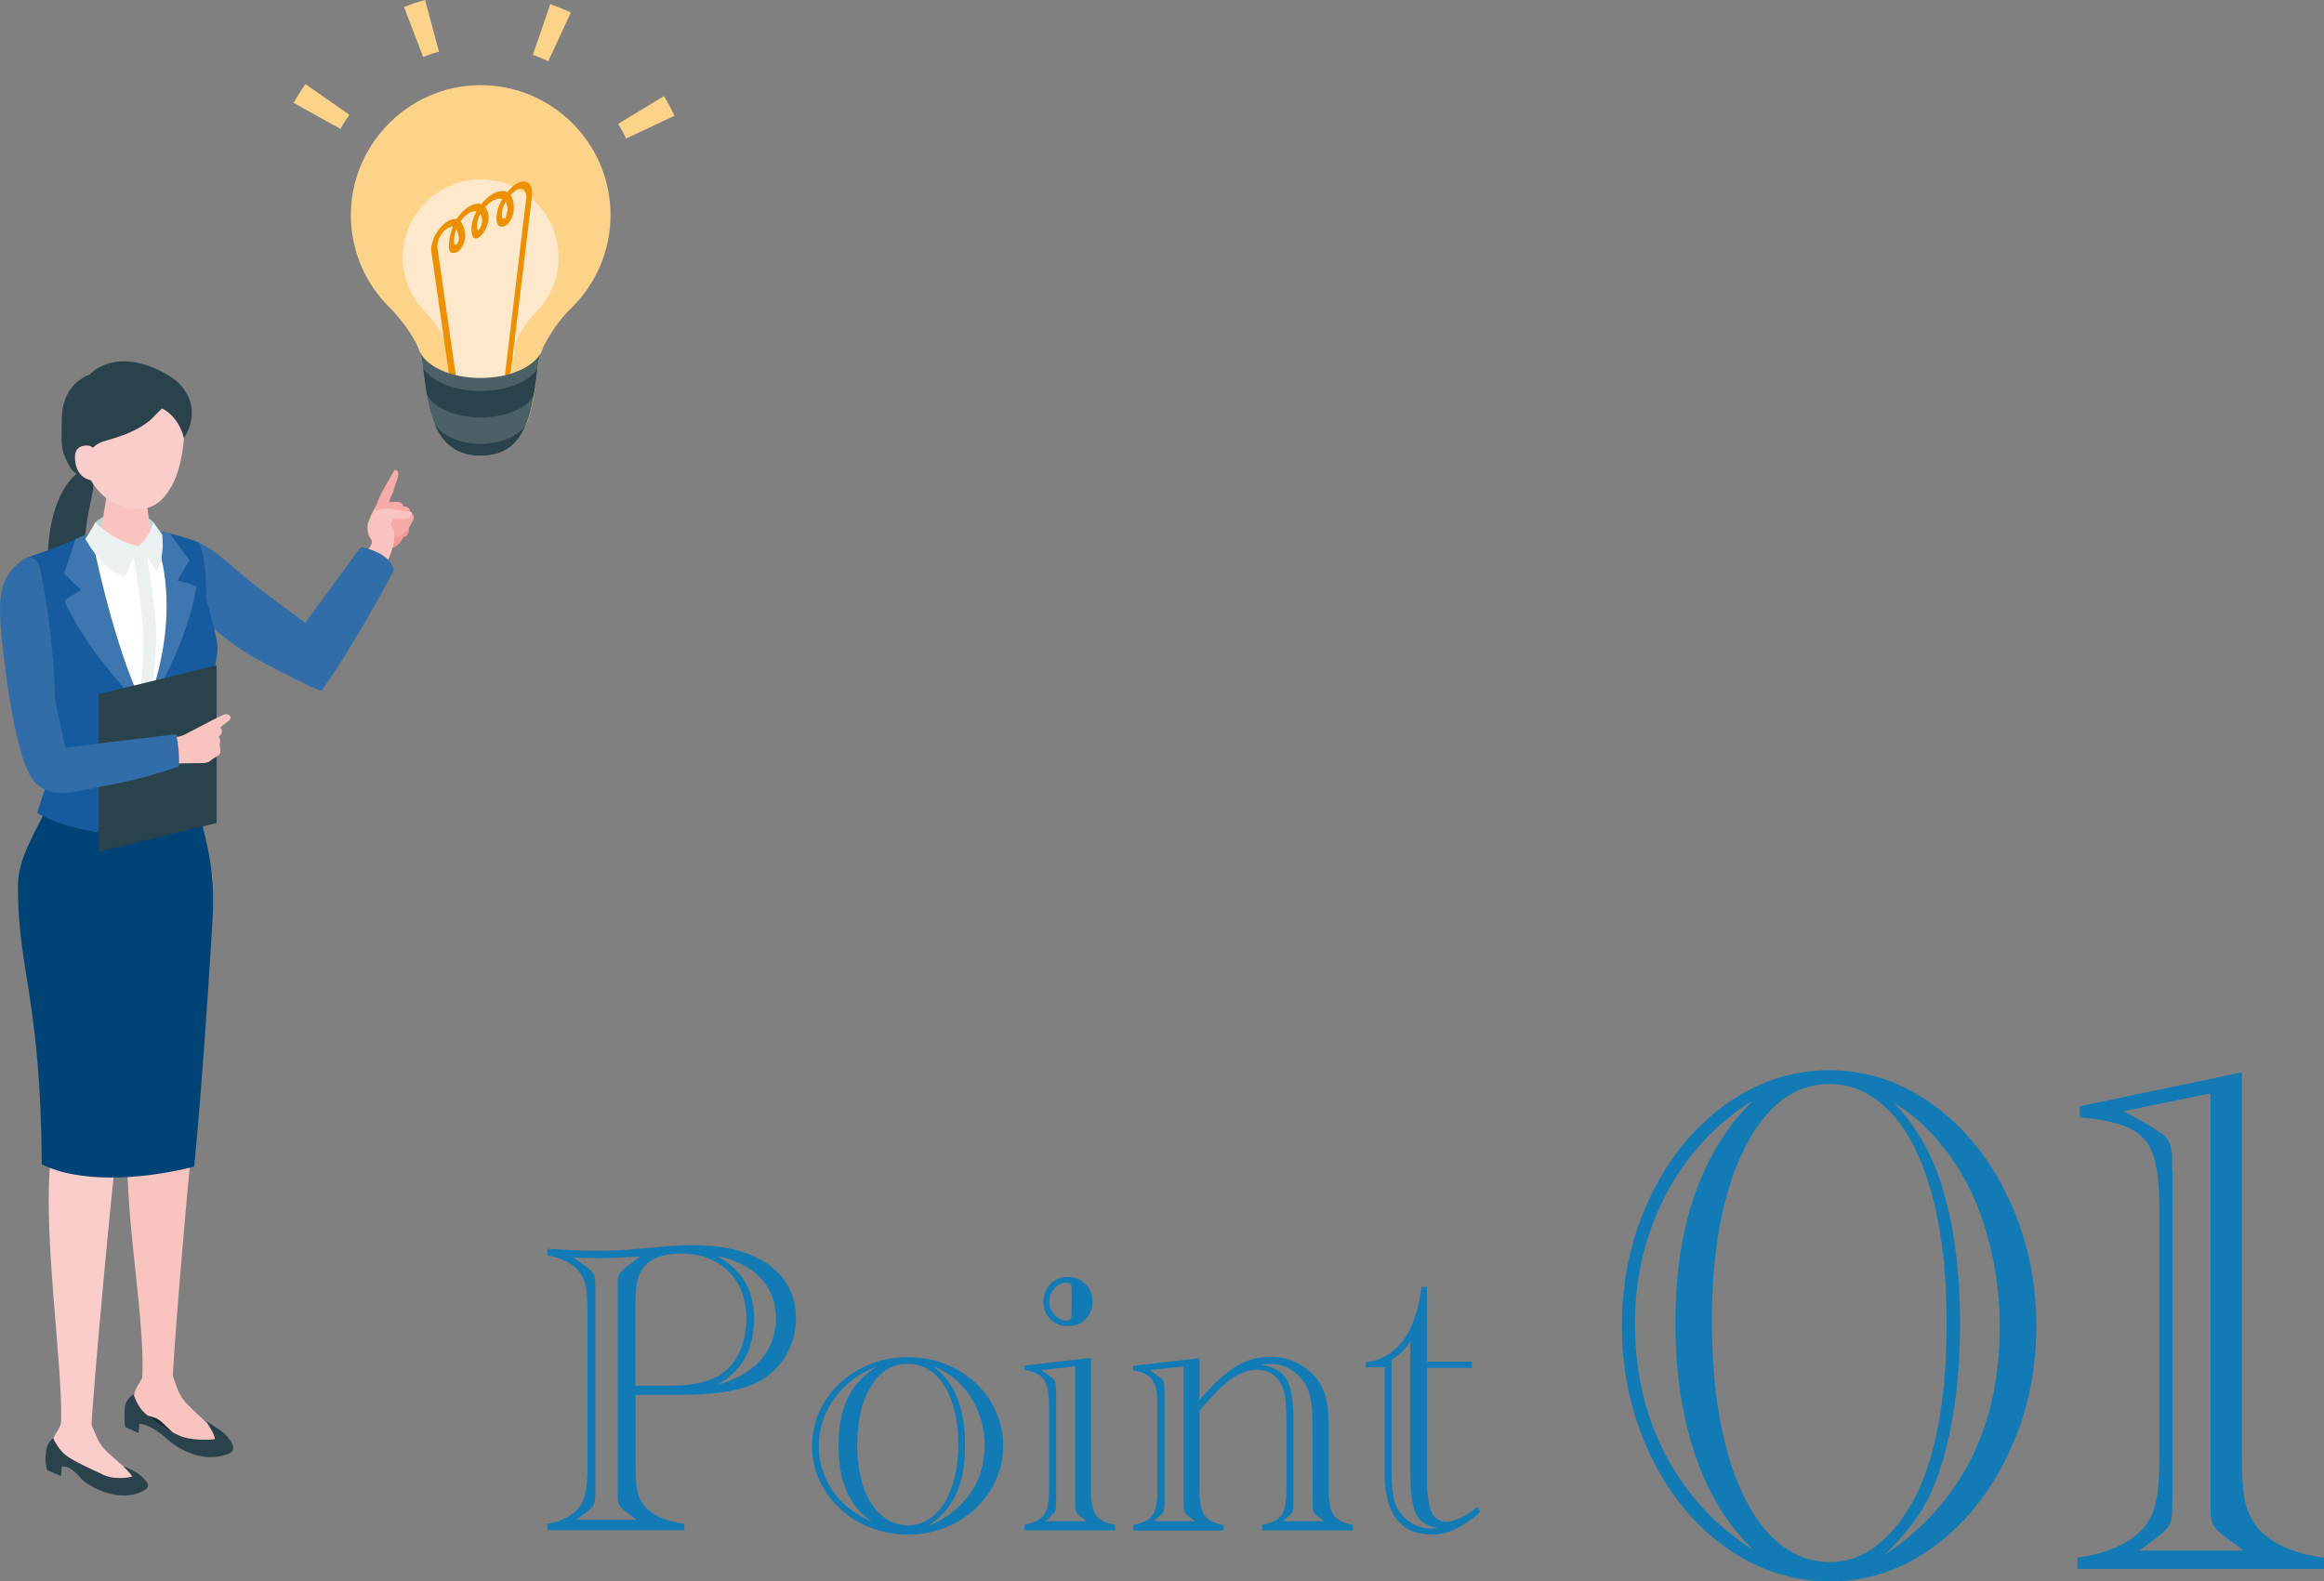 <?xml version="1.0" encoding="UTF-8"?><svg id="a" xmlns="http://www.w3.org/2000/svg" viewBox="0 0 133.46 90.82"><rect x="0" y="0" width="133.46" height="90.82" fill="#808080" stroke="none"/><defs><style>.b{fill:#f9c3c0;}.c{fill:#004376;}.d{fill:#2a424b;}.e{fill:#4c6068;}.f{fill:#112c36;}.g{fill:#f49895;}.h{fill:#bfd4d5;}.i{fill:#127bb5;}.j{fill:#316ea9;}.k{fill:#3e77af;}.l{fill:#facdcb;}.m{fill:#cae0dd;}.n{fill:#fff;}.o{fill:#ebf1f1;}.p{fill:#f6aba8;}.q{fill:#165b9e;}.r{fill:#fcd389;}.s{fill:#ed9000;}.t{fill:#fee8cc;}</style></defs><path class="g" d="M23.4,30.71c-.06.09-.13.09-.21.14-.08.06-.11.14-.16.23-.11.18-.28.33-.49.38-.18.04-.38.02-.56.04-.05,0-.1,0-.14-.01-.04-.02-.07-.06-.1-.1-.13-.18-.23-.43-.13-.63.04-.08.11-.15.18-.21.16-.14.32-.28.48-.42.08-.07.16-.14.26-.19.18-.08.39-.05.58,0,.1.02.19.06.27.12.16.13.13.49.02.65Z"/><path class="p" d="M22.54,27.2c.03-.06.07-.13.1-.19.06-.04.15,0,.19.05.04.06.04.14.04.21-.02.25-.15.49-.22.74-.03.1-.05.2-.09.29-.03.07-.07.13-.1.2-.08.18-.11.37-.13.56,0-.02.22.18.22.26,0,.09,0,.3-.09.34-.4.18-.75.4-1.2.37-.02,0-.04,0-.06-.02,0-.01,0-.03,0-.05.03-.26.16-.5.29-.72.13-.21.19-.41.28-.63.2-.48.52-.94.77-1.41Z"/><path class="p" d="M23.09,28.91c.05.06.07.14.03.27-.11.47-.22.81-.58,1.13-.04.04-.09.08-.15.09-.06.02-.12,0-.16-.04-.04-.06-.01-.14.02-.2.07-.15.17-.29.24-.45.09-.19.11-.24-.1-.27-.08-.01-.11-.11-.12-.19,0-.13.02-.26.07-.38,0-.01.01-.03.02-.03,0,0,.02,0,.03,0,.2,0,.55-.07.68.08Z"/><path class="p" d="M23.5,29.23c.04.06.05.15,0,.27-.17.45-.32.78-.72,1.05-.05.03-.1.06-.16.07-.06,0-.12-.01-.15-.06-.03-.06,0-.14.04-.2.09-.14.2-.27.3-.41.12-.18.14-.22-.06-.28-.08-.02-.1-.13-.09-.21.01-.13.05-.26.12-.37,0-.01.02-.03.03-.03,0,0,.02,0,.03,0,.2.02.55,0,.66.16Z"/><path class="p" d="M23.74,29.63c.03.06.03.14-.02.25-.19.39-.35.68-.73.89-.05.03-.09.05-.15.05-.05,0-.11-.02-.13-.07-.02-.06.01-.13.05-.18.09-.12.21-.23.3-.35.12-.15.14-.19-.03-.26-.07-.03-.08-.12-.06-.19.02-.12.07-.23.14-.32,0-.01.02-.02.03-.03,0,0,.02,0,.03,0,.18.04.5.04.59.2Z"/><path class="b" d="M21.16,30.01s0-.02,0-.03c.07-.19.18-.37.27-.55.02-.04.04-.07.07-.09.02-.01.05-.02.07-.02.19-.04.39-.1.58-.11.17-.01.34.03.5.03.26.05.49.13.76.13.08,0,.18,0,.23.06.06.08,0,.2-.07.26-.26.22-.58.06-.89.11-.03,0-.05,0-.08.02-.03.02-.04.04-.06.07-.06.1-.14.2-.06.31.06.1.13.16.16.28.05.22,0,.45-.02.67-.07.42-.24.81-.42,1.18,0,.02-.02.03-.03.04-.02,0-.03,0-.05,0-.4-.16-.78-.37-1.12-.64.12-.12.39-.45.36-.64-.01-.09-.13-.21-.17-.31-.04-.11-.07-.23-.08-.34-.01-.15-.01-.29.03-.43Z"/><path class="j" d="M22.61,32.77s-2.11,4.06-4.16,6.92c-.33-.09-2.36-1.11-3.58-1.77-2.72-1.47-4.51-3.71-5.22-4.84-.53-.84-.27-1.39.17-1.83.71-.72,1.84-.23,3.73,1.46,1.17,1.04,3.98,3.06,3.98,3.06l3.19-4.35s1.71.27,1.89,1.35Z"/><path class="d" d="M2.79,32.89c.5-.07,1.05-.04,1.44-.35.38-.29.48-.78.52-1.23.02-.24.12-.47.16-.71.04-.25.06-.51.1-.77.08-.53.22-1.05.31-1.58.05-.32.09-.67-.05-.97-.09-.19-.25-.37-.46-.3-.2.06-.38.19-.53.34-1.33,1.25-1.65,3.86-1.49,5.57Z"/><path class="f" d="M8.3,81.14c-.45-.43-.63-1.07-.63-1.07,0,0,.29-.13.69.13,1,.79,1.58,1,1.87,1.04,1.26.18,1.59.38,1.59.38,0,0,.54.8.52,1.05-.28.04-1.45.11-2.14-.25-.47-.21-1.45-.84-1.9-1.26Z"/><path class="b" d="M12.2,50.31s-.84,13.04-1.05,14.33c-.2,1.29-1.18,12.64-1.22,14.44-.45.35-1.27.45-1.76.06.2-3.82-1.38-11.09-.67-14.71-.09-1.08-.62-6.7-.51-8.81.03-2.47,1.64-4.38,1.64-4.38l1.87-1.7,1.7.77Z"/><path class="b" d="M8.3,78.82l-.08.2c-.17.4-.49.73-.53,1.16-.05.52.16.85.56,1.07,0,0,.64.15.8.25.33.2,1.11,1.03,1.11,1.03.37.4,1.12.67,1.65.61.49-.05.56-.09.8-.41.3-.4-.41-.82-.75-1.05-.33-.23-1.26-1.19-1.26-1.19-.19-.24-.34-.52-.45-.83l-.23-.65-1.61-.18Z"/><path class="d" d="M11.82,81.61s.54.8.52,1.05c-.28.04-1.45.11-2.14-.25-.47-.21-1.45-.84-1.9-1.26s-.63-1.07-.63-1.07c0,0-.51.28-.51.87-.04.47.03,1.01.03,1.01l.77.35.04-.53s.63-.03,1.67.94c.33.31,1.92,1.44,3.49.76.51-.22.06-.79-.18-1.05-.24-.27-1.15-.81-1.15-.81Z"/><path class="l" d="M8.12,51.18s-1.19,13.51-1.42,14.94c-.23,1.43-1.37,13.84-1.45,15.86-.57.26-1.26.33-1.76.02.24-3.07-1.25-12.17-.46-16.19-.2-3.41-1.64-15.03-1.64-15.03l2.43-1.35,4.3,1.75Z"/><path class="c" d="M11.46,46.77c-1.49.23-4.44.88-8.59-.76-.7,1.58-1.85,3.22-1.84,4.86,0,4.98,1.3,6.44,1.37,16,2.08,1.06,5.58.93,8.75.14.32-3.2.73-8.73,1.05-14.07.15-2.56-.15-3.88-.73-6.16Z"/><path class="l" d="M3.53,81.7l-.08.2c-.16.39-.49.72-.52,1.14-.03.51.1.96.55,1.08.2.05.63-.01.82.06.4.15,1.29,1.1,1.29,1.1.4.38,1.07.63,1.62.56.51-.06.73-.11.97-.43.3-.4-.46-.79-.83-1.01-.36-.21-1.33-1.14-1.33-1.14-.21-.23-.38-.5-.5-.8l-.27-.63-1.73-.13Z"/><path class="q" d="M2.13,46.69l.92-2.81-1.28-10.12c-.32-1.19-.32-1.55-.2-1.73.19-.08,1.04-.38,1.33-.48,2.26-.84,4.19-2,8.36-.44.57.21.59,2.58.58,3.31,0,0,.7,2.28.65,2.91-.15,1.79-.85,2.17-1.06,4.56-.14,1.51.36,5.15.36,5.15,0,0-.03.88-3.73.91-4.02.04-5.92-1.26-5.92-1.26Z"/><path class="d" d="M7.06,84.2s.48.46.53.61c-.27.07-1.15.21-1.81-.18-.46-.22-1.5-.67-1.99-1.04-.48-.37-.73-.99-.73-.99,0,0-.47.33-.41.91-.11.26.05.92.05.92l.8.35.05-.54s.39-.18,1.14.71c.29.34,2.11,1.48,3.59.65.48-.27.04-.62-.22-.86-.26-.24-1-.54-1-.54Z"/><path class="h" d="M8.79,29.97c-.47-.55-2.37-.88-3.32.04-.09.46-.2.76-.2.76l1.63.67,1.79-.17s.13-.93.1-1.3Z"/><path class="n" d="M9.68,31.24s.47,5.78-1.32,9.54c-.67-1.31-3.22-6.28-2.98-9.07l2.58-.34,1.72-.13Z"/><path class="b" d="M7.22,27.88c-.73,0-1.12.4-1.12.75l-.39,2.37c.03.41.73.75,1.55.76s1.48-.32,1.45-.73l-.33-2.49c-.03-.36-.43-.66-1.15-.67Z"/><path class="l" d="M7.43,21.58c-2.2-.16-2.94,1.44-3.1,3.45.42,2.39,1.44,3.55,2.3,3.88,1.05.4,2.36.78,3.34-1.21.58-1.18.74-3.31.53-4.16-.18-.74-.88-1.8-3.08-1.96Z"/><path class="d" d="M9.31,23.45s-.7.71-.75.74c-.73.57-1.55.85-2.44,1.11-.19.05-.37.11-.54.22-.13.08-.24.19-.33.31-.34.42-.51.93-.54,1.46-.2.02-.53-.19-.65-.39-.14-.24-.27-.5-.37-.76-.24-.6-.13-1.41-.14-2.06-.01-1.14.51-2.15,1.61-2.57,0,0,1.49-1.75,4.55.07,1.01.6,1.87,1.97.85,3.6,0,0-.19-1.16-1.26-1.73Z"/><path class="l" d="M5.55,26.29s.02-.75-.63-.7c-.55.04-.69.41-.58,1.04.11.63.58.94.97.96.39.01.24-1.3.24-1.3Z"/><path class="o" d="M8.6,40.29s.42-2.43.37-4.04c-.05-1.62-.64-4.89-.64-4.89l-.75.03s.55,3.23.63,4.83c.08,1.6-.2,4.03-.2,4.03l.34.53.24-.49Z"/><path class="k" d="M8.36,40.78s-3.01-2.74-4.66-6.25c.34-.32.96-.64.96-.64l-.98-.94.66-2,.88-.36s1.28,6.69,3.13,10.19Z"/><path class="k" d="M8.36,40.78s2.28-3.28,2.92-7.08c-.42-.21-1.09-.36-1.09-.36l.69-1.16-1.14-1.56-1.02-.2s2.12,4.01-.35,10.36Z"/><path class="o" d="M7.96,31.37s-.43.93-.8,1.79c-.92-.43-1.54-.95-2.26-2.21.24-.35.58-.95.58-.95,0,0,1.04,1.11,2.49,1.36Z"/><path class="o" d="M7.96,31.37s.65-.5.83-1.4c0,0,.34.49.53.74.1,1.06-.09,1.57-.34,2.13-.46-.86-1.02-1.47-1.02-1.47Z"/><path class="j" d="M3.93,43.79l-.78-3.62c-.04-3.14-.59-6.42-.9-7.7-.1-.41-.59-.58-.93-.33C-.03,33.14-.06,34.23.03,35.9c0,0,.64,7.8,2.03,9.09,1.53,1.37,1.87-1.21,1.87-1.21Z"/><polygon class="d" points="12.44 47.27 5.67 48.92 5.67 39.87 12.44 38.21 12.44 47.27"/><path class="b" d="M11.72,41.61c.32-.17.65-.34.98-.5.1-.05.21-.1.32-.09.11,0,.23.1.22.21,0,.09-.09.16-.16.21-.15.11-.29.22-.44.34.09.06.12.18.09.29-.03.1-.1.19-.18.27.09.06.11.18.09.29-.06.26.03.33.01.57-.02.19-.24.26-.39.36-.1.06-.18.15-.28.2-.13.06-.27.07-.42.07-.7.02-1.33-.04-2.01.15-.11-.4-.29-1.1-.44-1.49.51-.16,1.04-.07,1.52-.31.37-.19.73-.38,1.09-.57Z"/><path class="j" d="M10.28,44.02c.02-.62-.03-1.24-.16-1.85-2.5.29-5,.6-7.5.92-.15.02-.32.05-.41.17-.07.09-.09.21-.1.32-.04.38-.09.77.02,1.13.41,1.38,2.57.66,3.55.49,1.56-.26,3.1-.66,4.6-1.18Z"/><ellipse class="m" cx="27.6" cy="19.72" rx="3.6" ry="1.99"/><path class="r" d="M35.06,12.35c0-4.15-3.4-7.51-7.56-7.46-4.11.06-7.42,3.49-7.35,7.6.04,2,.86,3.81,2.18,5.13.7.7,1.29,1.49,1.71,2.38.63,1.34-.05,6.17,3.56,6.17s2.89-4.8,3.53-6.1c.43-.88.99-1.71,1.69-2.39,1.38-1.35,2.24-3.24,2.24-5.32Z"/><path class="t" d="M32.07,14.78c0-2.49-2.04-4.5-4.53-4.47-2.46.03-4.45,2.09-4.41,4.55.02,1.2.52,2.28,1.31,3.08.42.42.77.89,1.03,1.43.38.8-.03,3.7,2.14,3.7s1.73-2.88,2.12-3.66c.26-.53.59-1.02,1.01-1.44.83-.81,1.34-1.94,1.34-3.19Z"/><path class="s" d="M30.36,10.52c.13.12.2.32.2.57,0,.08,0,.17-.02.26l-1.2,9.98c-.02.1-.09.2-.16.25-.01,0-.03.01-.04.02-.09.03-.15-.04-.13-.16l1.2-9.98c.01-.06.02-.12.02-.17,0-.16-.05-.29-.13-.37-.08-.08-.2-.1-.34-.05-.04.01-.08.03-.12.06-.06.04-.13.09-.2.16-.04.04-.08.08-.11.13.02.02.03.05.05.08.1.19.13.42.13.67,0,.09-.02.19-.04.29-.03.11-.06.22-.12.33-.04.08-.08.15-.15.23-.05.06-.11.11-.16.14-.08.04-.15.06-.21.06-.06,0-.12-.01-.16-.04-.03-.02-.06-.04-.08-.08-.04-.07-.06-.15-.07-.22,0-.05-.01-.11-.01-.16,0-.29.09-.61.24-.91.03-.06.06-.12.1-.18-.03-.01-.07-.02-.1-.02-.14-.01-.3.03-.46.12-.13.08-.26.18-.38.31-.02.02-.03.04-.05.06.03.03.05.06.07.1.08.13.13.3.13.5,0,.11-.01.22-.05.34-.03.12-.08.25-.15.37-.03.05-.06.1-.1.16-.04.06-.09.12-.15.18-.04.04-.08.07-.13.1-.07.04-.14.06-.21.04-.04,0-.07-.03-.09-.06s-.04-.05-.05-.08c-.04-.11-.06-.23-.06-.37,0-.3.09-.64.25-.97.01-.02.02-.05.04-.07-.12-.03-.26,0-.42.1-.16.09-.33.24-.45.42-.01.02-.03.04-.04.06.11.12.17.29.22.47.03.1.05.22.05.35,0,.06,0,.13-.02.21-.02.08-.04.17-.08.27-.04.09-.09.19-.16.28-.05.06-.1.11-.16.15,0,0-.02,0-.02.01-.07.04-.15.06-.21.07-.07,0-.13,0-.18-.04-.03-.02-.06-.06-.08-.11-.02-.04-.02-.08-.03-.12,0-.04,0-.08,0-.11,0-.01,0-.03,0-.04,0-.24.04-.52.13-.81.03-.1.06-.19.1-.29-.01,0-.02,0-.03,0-.07,0-.16.04-.28.1-.06.03-.11.08-.17.13-.06.06-.11.12-.17.2-.16.22-.25.49-.25.72,0,.05,0,.11.02.15l1.25,8.68c.02.09-.04.23-.13.31-.01.01-.03.02-.04.03-.08.04-.15.02-.17-.06l-1.25-8.68c-.02-.07-.02-.15-.03-.23,0-.34.14-.76.39-1.11.07-.11.16-.21.25-.3.09-.09.19-.17.29-.23.16-.09.3-.14.42-.15.04,0,.08,0,.12,0,.03-.04.06-.09.09-.13.19-.26.42-.46.64-.59.23-.13.46-.19.65-.13,0,0,.02,0,.03.01.04-.06.09-.11.14-.16.16-.18.34-.33.52-.43.22-.13.44-.19.64-.17.07,0,.14.03.2.06.06-.08.13-.15.2-.22.11-.12.22-.2.33-.26.07-.04.13-.07.2-.09.22-.07.41-.03.54.08ZM29.15,12.14c0-.21-.03-.39-.1-.53,0,0,0-.02-.01-.02-.02.03-.03.06-.05.09-.11.21-.17.42-.17.62,0,.04,0,.07,0,.11,0,.05.02.09.03.11,0,0,.02.02.04.03.02,0,.05.01.07,0,.02,0,.03,0,.04-.01,0,0,.01,0,.01,0,0,0,0-.01.02-.03.01-.02.02-.05.03-.08.02-.06.04-.14.05-.2,0-.04.01-.08,0-.09M27.66,12.87c.02-.07.03-.14.03-.2,0-.12-.03-.24-.09-.34,0-.02-.02-.03-.03-.04-.11.23-.18.48-.18.68,0,.09.01.17.04.24,0,.02.02.03.02.03h0s0,0,0,0c0,0,.01,0,.02-.02.01-.01.02-.03.04-.04.03-.04.06-.08.07-.1.04-.07.06-.14.08-.2M26.35,13.83s0-.08,0-.12c0-.09-.02-.17-.04-.26-.03-.11-.07-.21-.11-.3-.01.03-.02.06-.03.09-.07.22-.1.45-.1.64,0,.01,0,.02,0,.03,0,.03,0,.05,0,.07s0,.03,0,.04c0,0,0,.01.02.02,0,0,.02.01.04.01.03,0,.07,0,.1-.02h0s.02-.02.02-.03c0,0,.01-.02.02-.04.02-.03.04-.09.05-.15"/><path class="e" d="M27.6,21.71c-1.68,0-3.08-.64-3.48-1.49.17.56.23,1.46.38,2.4.28,1.72.87,3.55,3.1,3.55s2.77-1.79,3.05-3.49c.16-.93.22-1.84.39-2.39-.44.82-1.82,1.42-3.44,1.42Z"/><path class="d" d="M27.6,25.5c-1.16,0-2.22-.48-2.64-1.13.43,1.02,1.19,1.8,2.64,1.8s2.13-.73,2.57-1.71c-.43.61-1.45,1.03-2.57,1.03Z"/><path class="d" d="M27.6,22.46c-1.52,0-2.81-.55-3.3-1.31.06.44.12.95.2,1.47.32.77,1.64,1.36,3.1,1.36s2.72-.56,3.05-1.3c.09-.52.14-1.03.21-1.47-.52.73-1.78,1.25-3.26,1.25Z"/><path class="r" d="M16.86,5.91c.21-.37.43-.74.68-1.08l2.52,1.76c-.18.26-.35.53-.51.81l-2.69-1.49Z"/><path class="r" d="M24.3,3.27l-1.1-2.87c.4-.15.8-.29,1.21-.4l.8,2.97c-.31.08-.61.18-.91.3Z"/><path class="r" d="M30.6,3.15l1-2.91c.4.14.8.3,1.18.48l-1.29,2.79c-.29-.13-.59-.25-.89-.36Z"/><path class="r" d="M35.95,7.95c-.13-.29-.29-.57-.45-.84l2.63-1.59c.22.36.42.74.6,1.13l-2.78,1.31Z"/><path class="i" d="M36.5,80.1v4.18c0,.7.05,1.21.14,1.53s.28.61.54.87c.49.44,1.2.72,2.12.84v.37h-7.87v-.37c.85-.14,1.47-.47,1.86-.98.3-.38.45-1.13.45-2.26v-8.94c0-.72-.04-1.24-.12-1.56-.08-.32-.23-.6-.44-.83-.38-.42-.96-.7-1.75-.85v-.37c.12,0,.22.01.3.01l1.04.06c.42.02.9.04,1.46.04.88,0,1.67-.04,2.38-.11l1.66-.14c.54-.05,1.05-.07,1.54-.07,1.84,0,3.28.37,4.33,1.12s1.57,1.78,1.57,3.09c0,.77-.2,1.49-.59,2.14s-.93,1.16-1.61,1.52c-.96.48-2.4.72-4.32.72h-2.69ZM33.1,87.29h3.46l-.46-.34c-.27-.2-.44-.36-.52-.47-.08-.12-.11-.3-.11-.53,0-.13,0-.21,0-.25s0-.09,0-.14v-11.48s0-.1,0-.14,0-.13,0-.25c0-.22.03-.39.1-.51.07-.12.21-.26.44-.44l.08-.06.66-.51-.43.02c-.72.05-1.37.07-1.94.07-.36,0-.84-.01-1.46-.04l.63.45c.26.17.43.33.51.46.08.13.12.31.12.55,0,.13.01.26.01.39v11.48c0,.12,0,.26-.01.39,0,.24-.04.42-.11.54-.07.11-.24.27-.52.47l-.46.34ZM36.5,79.59h1.94c1.26,0,2.21-.2,2.87-.6.49-.3.87-.73,1.14-1.3.27-.57.41-1.21.41-1.93,0-1.14-.34-2.06-1.03-2.74s-1.6-1.02-2.75-1.02c-.56,0-1.03.09-1.42.26-.38.17-.67.43-.85.76-.21.38-.32.98-.32,1.81v4.76ZM41.12,79.56c1.12-.3,1.98-.78,2.56-1.45.59-.67.88-1.48.88-2.43,0-.6-.14-1.15-.41-1.63s-.67-.9-1.17-1.22-1.11-.55-1.82-.69c1.43.75,2.14,1.95,2.14,3.6,0,.9-.18,1.67-.54,2.3s-.91,1.14-1.63,1.53Z"/><path class="i" d="M46.63,83.04c0-.92.25-1.77.74-2.55.49-.79,1.16-1.41,2-1.86.84-.46,1.76-.68,2.77-.68.75,0,1.46.13,2.12.38.66.26,1.25.62,1.75,1.09.51.47.9,1.02,1.18,1.65.28.63.42,1.29.42,1.97,0,.91-.24,1.76-.73,2.55-.49.79-1.15,1.41-1.99,1.87-.84.45-1.76.68-2.74.68s-1.93-.23-2.77-.68c-.85-.45-1.51-1.07-2.01-1.85-.49-.79-.74-1.64-.74-2.56ZM50.13,87.46c-.38-.3-.64-.52-.78-.67s-.29-.34-.44-.59c-.51-.82-.76-1.88-.76-3.17,0-2.15.73-3.66,2.19-4.53-.66.25-1.25.6-1.75,1.07-.5.47-.89.99-1.16,1.59s-.41,1.22-.41,1.88.13,1.27.4,1.87c.27.6.64,1.12,1.13,1.55.26.21.47.37.63.47.16.1.47.28.95.52ZM49.22,82.97c0,.69.07,1.32.21,1.9s.34,1.07.6,1.47.57.72.93.94.75.33,1.18.33.81-.11,1.17-.34.67-.54.92-.94.45-.89.59-1.47.21-1.22.21-1.9c0-.91-.12-1.71-.36-2.42-.24-.7-.58-1.25-1.02-1.63-.44-.39-.95-.58-1.52-.58-.88,0-1.58.43-2.11,1.28-.53.85-.79,1.97-.79,3.35ZM53.33,87.65c1.04-.46,1.84-1.08,2.39-1.88.55-.79.82-1.7.82-2.73s-.27-1.99-.8-2.81c-.53-.82-1.24-1.4-2.13-1.74,1.21.88,1.81,2.39,1.81,4.51,0,1.07-.15,1.97-.46,2.69-.3.72-.79,1.32-1.45,1.81l-.19.14Z"/><path class="i" d="M58.84,87.89v-.32c.54-.1.9-.28,1.1-.55.2-.27.3-.74.3-1.4v-4.97c0-.66-.1-1.14-.3-1.42-.2-.28-.57-.46-1.1-.54v-.26l3.81-.44v7.63c0,.66.1,1.12.29,1.4.19.28.56.46,1.1.56v.32h-5.2ZM60.03,87.37h2.37l-.28-.21s-.03-.03-.05-.04l-.15-.12c-.11-.11-.17-.26-.18-.45v-8.07l-1.94.21.46.33s.02.01.05.04l.15.12c.08.05.13.14.15.24.02.11.04.29.04.56v6.21c0,.32-.02.53-.05.6-.03.08-.13.19-.28.32-.02.02-.04.03-.04.04l-.25.21ZM59.92,74.76c0-.39.13-.73.4-1.01s.6-.41,1.01-.41.74.14,1.01.41.4.61.4,1.01-.13.74-.4,1.01c-.27.27-.6.4-1.01.4s-.74-.13-1.01-.4c-.27-.27-.4-.6-.4-1.01ZM61.27,73.66c-.28.02-.52.13-.72.35s-.3.47-.3.75.1.54.31.76c.21.22.44.33.71.33.17,0,.26-.09.26-.27,0-.14.01-.43.01-.87s0-.69-.01-.8c0-.16-.09-.24-.26-.25Z"/><path class="i" d="M68.89,80.4c.49-.58.96-1.05,1.41-1.43.45-.38.88-.64,1.3-.8.42-.16.87-.24,1.36-.24.6,0,1.16.14,1.68.43.52.29.91.67,1.19,1.15.32.54.47,1.26.47,2.18v3.93c0,.66.1,1.12.29,1.4.19.28.56.46,1.1.56v.32h-5.2v-.32c.54-.1.9-.28,1.1-.56.19-.28.29-.74.29-1.4v-4c0-.86-.06-1.46-.17-1.79-.12-.36-.31-.64-.57-.85-.26-.2-.57-.3-.94-.3-.51,0-1,.17-1.48.51-.48.34-1.09.95-1.84,1.84v4.6c0,.66.1,1.12.29,1.4.19.28.56.46,1.1.56v.32h-5.2v-.32c.54-.1.9-.28,1.1-.55.2-.27.3-.74.3-1.4v-4.97c0-.66-.1-1.14-.3-1.42-.2-.28-.57-.46-1.1-.54v-.26l3.81-.44v2.41ZM66.26,87.37h2.37l-.28-.21s-.03-.03-.05-.04l-.15-.12c-.11-.11-.17-.26-.18-.45v-8.07l-1.94.21.46.33s.02.01.05.04l.15.12c.08.05.13.14.15.24.02.11.04.29.04.56v6.21c0,.32-.02.53-.05.6-.03.08-.13.19-.28.32-.02.02-.04.03-.04.04l-.25.21ZM73.67,87.37h2.36l-.27-.21s-.04-.04-.05-.04l-.15-.12c-.12-.12-.18-.27-.18-.45v-.36s-.01-4.52-.01-4.52c0-.6-.04-1.07-.12-1.42-.08-.35-.21-.65-.4-.91-.49-.66-1.13-1-1.91-1-.08,0-.26.02-.54.05.49.07.87.22,1.14.43.27.22.46.54.57.98.11.43.17,1.04.17,1.8v4.6c0,.32-.01.53-.04.6s-.12.19-.28.32c-.02.02-.03.02-.03.02,0,0-.01,0-.02.01l-.24.21Z"/><path class="i" d="M81.94,78.55v6.28c0,.62.04,1.11.11,1.49s.19.65.36.82c.16.17.38.26.65.26.48,0,1.07-.29,1.78-.85l.18.29c-.53.46-1.01.79-1.45.99-.44.21-.88.31-1.34.31-.88,0-1.56-.29-2.02-.88-.46-.59-.69-1.44-.69-2.56v-6.17h-1.09v-.28c.59-.08,1.11-.29,1.55-.64s.8-.83,1.07-1.44c.27-.61.47-1.36.59-2.26h.3v4.3h2.59v.36h-2.58ZM81,77.02c-.28.46-.64.82-1.09,1.08v6.31c0,.45.02.85.06,1.19s.1.62.18.82.21.41.37.6c.44.51,1.01.77,1.72.77.13,0,.24,0,.33-.01-.35-.08-.62-.18-.81-.31-.19-.13-.35-.31-.46-.55-.11-.24-.19-.57-.24-.99-.05-.42-.07-.94-.07-1.55v-7.37Z"/><path class="i" d="M93.14,76.16c0-2.65.53-5.1,1.6-7.35,1.06-2.25,2.51-4.04,4.34-5.36s3.82-1.98,5.98-1.98,4.13.66,5.95,1.98c1.82,1.32,3.27,3.11,4.33,5.37,1.07,2.26,1.6,4.71,1.6,7.34s-.53,5.08-1.6,7.33-2.5,4.04-4.31,5.36c-1.81,1.32-3.79,1.98-5.93,1.98s-4.17-.65-6-1.96c-1.83-1.3-3.28-3.09-4.35-5.35-1.07-2.26-1.61-4.71-1.61-7.36ZM100.74,89.06c-1.47-1.38-2.6-3.19-3.37-5.43s-1.16-4.79-1.16-7.64.38-5.29,1.13-7.42c.75-2.13,1.86-3.92,3.34-5.37-1.41.86-2.62,1.95-3.64,3.27-1.02,1.32-1.8,2.79-2.34,4.42-.54,1.63-.81,3.34-.81,5.11,0,1.87.26,3.62.79,5.25.53,1.63,1.31,3.12,2.36,4.47,1.04,1.35,2.28,2.46,3.7,3.33ZM98.31,75.85c0,2.09.15,3.98.46,5.67.31,1.69.76,3.16,1.37,4.41.61,1.24,1.33,2.19,2.17,2.83.84.64,1.76.96,2.78.96,1.67,0,3.12-.94,4.36-2.83.52-.78.95-1.7,1.29-2.76s.6-2.27.78-3.63.27-2.87.27-4.54c0-2.76-.27-5.18-.82-7.25-.55-2.08-1.33-3.67-2.36-4.78-1.03-1.11-2.21-1.67-3.56-1.67-1.01,0-1.93.32-2.76.96s-1.54,1.57-2.14,2.8c-.6,1.22-1.06,2.65-1.37,4.27-.31,1.62-.47,3.47-.47,5.55ZM108.26,89.29c4.38-2.96,6.58-7.33,6.58-13.09,0-1.39-.14-2.75-.43-4.08-.29-1.32-.68-2.53-1.19-3.61-.51-1.08-1.14-2.07-1.91-2.97-.76-.9-1.62-1.64-2.56-2.21,1.26,1.31,2.17,2.89,2.75,4.73.71,2.29,1.06,4.94,1.06,7.93,0,3.48-.44,6.44-1.31,8.87-.21.57-.44,1.1-.72,1.58-.27.48-.59.95-.96,1.4-.37.46-.81.94-1.31,1.44Z"/><path class="i" d="M119.3,90.11v-.64c1.72-.25,2.98-.8,3.77-1.68.34-.38.58-.86.72-1.44s.21-1.41.21-2.49v-14.48c0-1.37-.12-2.39-.36-3.07-.24-.68-.68-1.18-1.33-1.5-.65-.31-1.61-.53-2.88-.63v-.64l9.32-1.95v22.27c0,1.22.08,2.1.25,2.66s.46,1.06.9,1.5c.8.75,1.99,1.24,3.56,1.45v.64h-14.16ZM122.87,89.06h5.98l-.8-.59c-.3-.21-.53-.39-.69-.55-.16-.16-.27-.33-.33-.5-.06-.17-.09-.4-.09-.69v-23.93l-4.98,1.02,1.6.9c.05.03.1.06.14.1l.49.31c.35.29.54.72.55,1.31v.68l.02.35v18.58c-.01.05-.02.28-.02.68s-.06.72-.2.92c-.13.21-.43.48-.89.82l-.8.59Z"/></svg>